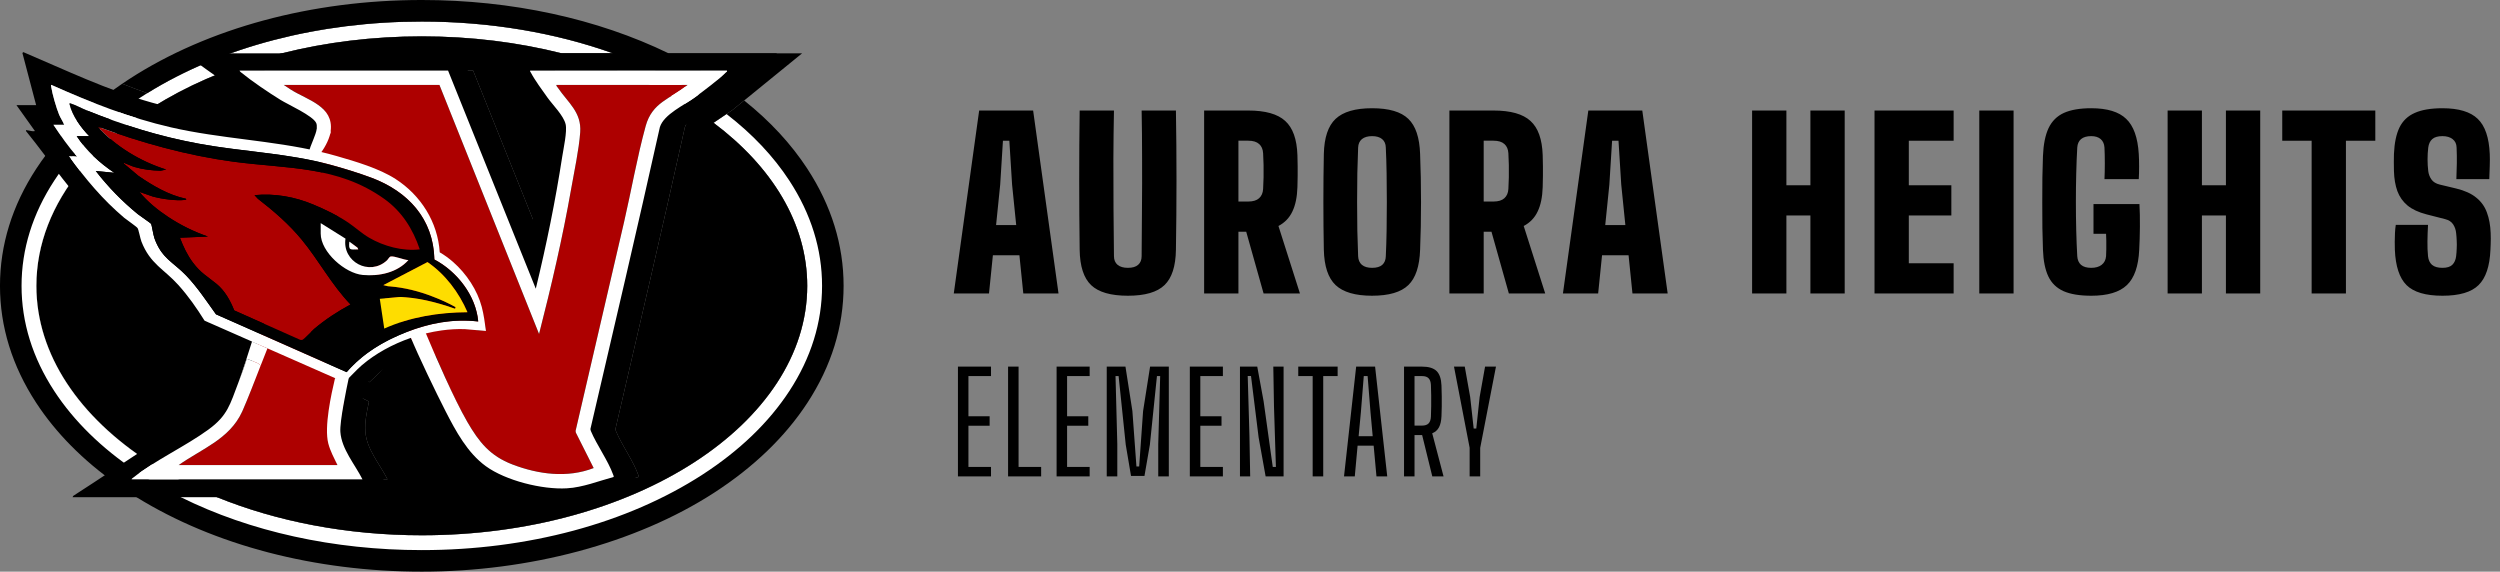 <svg fill="none" height="75" viewBox="0 0 328 75" width="328" xmlns="http://www.w3.org/2000/svg" xmlns:xlink="http://www.w3.org/1999/xlink"><rect x="0" y="0" width="328" height="75" fill="#808080" stroke="none"/><clipPath id="a"><path d="m0 0h110.683v75h-110.683z"/></clipPath><g clip-path="url(#a)"><g fill="#000"><path d="m33.548 46.133c-.794 2.303-1.607 4.619-2.635 6.823-2.012 2.153-4.893 3.525-7.383 5.133-1.312.849-2.618 1.708-3.922 2.567-9.165-5.923-14.834-14.111-14.834-23.156 0-5.506 2.1-10.692 5.81-15.246 1.875 2.473 3.809 4.898 6.128 6.982.514.463 1.958 1.465 2.275 1.874.157.203.583 1.667.79 2.102 1.391 2.92 3.32 3.737 5.275 5.99 1.239 1.428 2.256 3.031 3.289 4.61z"/><path d="m50.84 62.891h-27.405c-.582-.306-1.153-.62-1.713-.944 2.795-1.988 6.185-3.604 8.914-5.593 2.531-1.844 2.833-3.318 3.903-6.109.398-1.038.799-2.082 1.117-3.146.058-.053 1.246.472 1.439.557.145.064.26.214.281.224 3.097 1.358 6.217 2.699 9.315 4.066.055.025.18.012.288.06.195.087 1.402.617 1.428.693-.281 1.331-.569 2.602-.467 3.979.166 2.264 1.918 4.255 2.899 6.213z"/><path d="m67.042 43.425-2.775-.239c-4.633-.163-9.989 1.727-13.506 4.732-.813.697-1.508 1.548-2.305 2.229l-18.335-8.075c-1.02-1.633-2.135-3.235-3.426-4.668-1.918-2.13-3.71-2.772-4.854-5.708-.163-.419-.357-1.529-.504-1.762-.127-.2-1.451-1.099-1.766-1.365-2.805-2.379-5.105-5.107-7.24-8.09l1.094.08c-.223-.24-.437-.488-.645-.739.377-.38.764-.753 1.165-1.122.306-.281.621-.56.94-.836.019-.018.039-.034.058-.05.415-.359.843-.711 1.282-1.054.028-.025.057-.046.085-.067.451-.355.914-.704 1.389-1.045 0 0 0 0 .002-.004.419-.3.847-.599 1.283-.891 2.209.769 4.454 1.437 6.744 1.96 7.24 1.658 14.622 1.715 21.747 3.767 2.466.711 5.566 1.623 7.71 3.009 3.305 2.134 5.54 5.647 5.791 9.619 2.558 1.467 4.766 4.302 5.513 7.157.271 1.032.408 2.105.553 3.16z"/><path d="m91.57 14.666c-.799.59-1.472 1.25-1.713 2.02-2.939 13.225-6.042 26.413-9.112 39.609l.055.24c.104.251.223.504.35.76.817 1.644 2.005 3.376 2.583 4.992.035.097.083.182.062.29-2.024.548-4.02 1.366-6.143 1.49-2.231.131-5.223-.403-7.721-1.379-1.105-.429-2.111-.947-2.913-1.531-2.402-1.748-3.926-4.576-5.26-7.176-1.289-2.514-2.411-5.128-3.48-7.74.587-.223 1.186-.341 1.799-.47 1.57-.331 2.975-.368 4.582-.316l5.046.394c-.447-2.361-.566-4.953-1.327-7.235-.727-2.171-2.464-4.635-4.15-6.174-.209-.189-1.153-.843-1.213-.978-.216-.467-.346-1.817-.567-2.483-2.418-7.33-9.347-9.575-16.068-11.429-.279-.078-1.342-.244-1.488-.35-.127-.094.055-.68-.117-1.059-.385-.852-2.92-2.063-4.233-2.779-.182-.099-.339-.189-.465-.267-1.559-.963-3.71-2.418-5.119-3.565-.088-.072-.205-.156-.24-.267h27.356l11.507 28.612c1.388-5.72 2.574-11.504 3.47-17.33.163-1.059.666-3.323.445-4.249-.274-1.145-1.674-2.512-2.376-3.491-.656-.919-1.686-2.321-2.188-3.286-.046-.087-.124-.136-.095-.256h8.087c1.517.576 2.982 1.202 4.391 1.875 1.603.764 3.134 1.587 4.583 2.468.571.345 1.128.698 1.674 1.061z"/><path d="m105.932 22.15c-2.136-3.267-4.914-6.268-8.296-8.965l-1.517 1.234-.801.541-1.702 1.151c7.66 5.736 12.293 13.213 12.293 21.39 0 18.076-22.641 32.727-50.569 32.727-9.869 0-19.076-1.829-26.857-4.992-1.759-.716-3.445-1.497-5.048-2.344-.582-.306-1.153-.621-1.713-.944-.725-.417-1.43-.849-2.116-1.292-9.165-5.923-14.834-14.111-14.834-23.156 0-5.506 2.1-10.692 5.81-15.246.679-.834 1.412-1.646 2.197-2.434.377-.38.764-.753 1.165-1.122.306-.281.621-.56.94-.836.019-.018.039-.034.058-.05.415-.359.843-.711 1.282-1.054.028-.025.057-.046.085-.067.451-.355.914-.704 1.389-1.045 0 0 0 0 .002-.004.419-.3.847-.599 1.283-.891.889-.596 1.812-1.168 2.768-1.718 8.932-5.14 20.697-8.262 33.588-8.262 6.473 0 12.661.787 18.35 2.222h6.726c-7.606-2.72-16.175-4.166-25.075-4.166-13.51 0-26.258 3.33-36.024 9.397-1.101-.389-2.194-.806-3.281-1.241-.824.559-1.619 1.135-2.385 1.725-.371.285-.734.573-1.089.866-.048.039-.097.078-.145.12-.49.403-.965.815-1.427 1.234-1.218 1.098-2.342 2.243-3.371 3.429-1.059 1.22-2.015 2.483-2.869 3.792-3.153 4.824-4.751 9.989-4.751 15.35 0 5.361 1.598 10.526 4.751 15.35 2.59 3.961 6.13 7.539 10.542 10.652.551.391 1.117.772 1.697 1.147.308.198.617.394.93.587 10.196 6.303 23.433 9.764 37.42 9.764 13.987 0 28.036-3.677 38.35-10.351 5.207-3.371 9.326-7.341 12.241-11.799 3.151-4.824 4.751-9.989 4.751-15.35 0-5.361-1.6-10.526-4.751-15.35zm-16.036-8.545c.571.345 1.128.698 1.674 1.061.56-.414 1.183-.794 1.761-1.154.433-.27.841-.528 1.179-.779.361-.269.802-.598 1.271-.955-.675-.486-1.372-.962-2.089-1.427-.576-.373-1.163-.737-1.759-1.089h-11.011c1.517.576 2.982 1.202 4.391 1.875 1.603.764 3.134 1.587 4.583 2.468z"/></g><path d="m103.563 23.697c-2.082-3.187-4.847-6.114-8.244-8.737l-1.702 1.151c7.66 5.736 12.293 13.213 12.293 21.39 0 18.076-22.641 32.727-50.569 32.727-9.869 0-19.076-1.829-26.857-4.992-1.759-.716-3.445-1.497-5.048-2.344-.582-.306-1.153-.621-1.713-.944-.725-.417-1.43-.849-2.116-1.292-9.165-5.923-14.834-14.111-14.834-23.156 0-5.506 2.1-10.692 5.81-15.246.679-.834 1.412-1.646 2.197-2.434.377-.38.764-.753 1.165-1.122.306-.281.621-.56.94-.836.019-.018.039-.034.058-.05.415-.359.843-.711 1.282-1.054.028-.025.057-.046.085-.067.451-.355.914-.704 1.389-1.045 0 0 0 0 .002-.004.419-.3.847-.599 1.283-.891.889-.596 1.812-1.168 2.768-1.718 8.932-5.14 20.697-8.262 33.588-8.262 6.473 0 12.661.787 18.35 2.222h6.726c-7.606-2.72-16.175-4.166-25.075-4.166-13.51 0-26.258 3.33-36.024 9.397-.265.164-.528.331-.79.5-.612.396-1.207.801-1.787 1.213-.41.293-.811.59-1.206.891h-.002c-.635.486-1.246.981-1.837 1.486-.737.631-1.441 1.278-2.109 1.943-.785.778-1.522 1.578-2.211 2.399-.824.985-1.577 1.999-2.257 3.04-2.848 4.357-4.29 9.001-4.29 13.803 0 4.803 1.442 9.446 4.29 13.803 2.57 3.931 6.174 7.466 10.724 10.519.225.154.454.304.684.453 1.651 1.069 3.392 2.056 5.211 2.961 9.052 4.5 20.048 6.936 31.603 6.936 13.877 0 26.953-3.514 36.814-9.897 4.873-3.155 8.712-6.846 11.408-10.972 2.848-4.357 4.292-9.001 4.292-13.803 0-4.803-1.444-9.446-4.292-13.803zm-13.667-10.091c.571.345 1.128.698 1.674 1.061.56-.414 1.183-.794 1.761-1.154-.385-.267-.776-.528-1.175-.787-.163-.106-.327-.21-.493-.315-.693-.438-1.403-.863-2.128-1.273-1.17-.663-2.379-1.289-3.624-1.875h-4.988c1.517.576 2.982 1.202 4.391 1.875 1.603.764 3.134 1.587 4.583 2.468z" fill="#fff"/><path d="m93.617 16.11 1.702-1.151.801-.541 1.517-1.234 7.604-6.19h-17.524c-9.347-4.541-20.595-6.994-32.376-6.994-14.417 0-28.036 3.675-38.35 10.351-.322.208-.64.419-.955.633 1.087.435 2.179.852 3.281 1.241 9.766-6.066 22.514-9.397 36.024-9.397 8.9 0 17.469 1.446 25.075 4.166h-6.726c-5.688-1.435-11.877-2.222-18.35-2.222-12.891 0-24.657 3.122-33.588 8.262-.956.55-1.879 1.122-2.768 1.718 2.209.769 4.454 1.437 6.744 1.96 7.24 1.658 14.622 1.715 21.747 3.767 2.466.711 5.566 1.623 7.71 3.009 3.305 2.134 5.54 5.647 5.791 9.619 2.558 1.467 4.766 4.302 5.513 7.157.271 1.032.408 2.105.553 3.16l-2.775-.239c-4.633-.163-9.989 1.727-13.506 4.732-.813.697-1.508 1.548-2.305 2.229l-18.335-8.075c-1.02-1.633-2.135-3.235-3.426-4.668-1.918-2.13-3.71-2.772-4.854-5.708-.163-.419-.357-1.529-.504-1.762-.127-.2-1.451-1.099-1.766-1.365-2.805-2.379-5.105-5.107-7.24-8.09l1.094.08c-.223-.24-.437-.488-.645-.739-.785.788-1.518 1.6-2.197 2.434 1.875 2.473 3.809 4.898 6.128 6.982.514.463 1.958 1.465 2.275 1.874.157.203.583 1.667.79 2.102 1.391 2.92 3.32 3.737 5.275 5.99 1.239 1.428 2.256 3.031 3.289 4.61l5.207 2.321c-.794 2.303-1.607 4.619-2.635 6.823-2.012 2.153-4.893 3.525-7.383 5.133-1.312.849-2.618 1.708-3.922 2.567.686.444 1.391.875 2.116 1.292 2.795-1.989 6.185-3.604 8.914-5.593 2.531-1.844 2.833-3.318 3.903-6.109.398-1.038.799-2.082 1.117-3.146.058-.053 1.246.472 1.439.557.145.064.26.214.281.225 3.097 1.358 6.217 2.699 9.315 4.066.055.025.18.012.288.06.195.087 1.402.617 1.428.693-.281 1.331-.569 2.602-.467 3.979.166 2.264 1.918 4.255 2.899 6.213h-27.405c1.603.847 3.289 1.628 5.048 2.344 7.781 3.162 16.989 4.992 26.857 4.992 27.928 0 50.569-14.652 50.569-32.727 0-8.177-4.633-15.654-12.293-21.39zm-3.76.576c-2.939 13.225-6.042 26.413-9.112 39.609l.055.24c.104.251.223.504.35.76.817 1.644 2.005 3.376 2.583 4.992.035.097.083.182.062.29-2.024.548-4.02 1.366-6.143 1.49-2.231.131-5.223-.403-7.721-1.379-1.105-.429-2.111-.947-2.913-1.531-2.402-1.748-3.926-4.576-5.26-7.176-1.289-2.514-2.411-5.128-3.48-7.74.587-.223 1.186-.341 1.799-.47 1.57-.331 2.975-.368 4.582-.316l5.046.394c-.447-2.362-.566-4.953-1.327-7.235-.727-2.171-2.464-4.635-4.15-6.174-.209-.189-1.153-.843-1.213-.978-.216-.467-.346-1.817-.567-2.483-2.418-7.33-9.347-9.575-16.068-11.429-.279-.078-1.342-.244-1.488-.35-.127-.094.055-.68-.117-1.059-.385-.852-2.92-2.063-4.234-2.779-.182-.099-.339-.189-.465-.267-1.559-.963-3.71-2.418-5.119-3.565-.088-.072-.205-.156-.24-.267h27.356l11.507 28.612c1.388-5.72 2.574-11.504 3.47-17.33.163-1.059.666-3.323.445-4.249-.274-1.145-1.674-2.512-2.376-3.491-.656-.919-1.686-2.321-2.188-3.286-.046-.087-.124-.136-.095-.256h25.83c.039.156-.065.15-.133.219-.643.658-1.754 1.538-2.752 2.296-.468.357-.91.686-1.271.955-.338.251-.746.509-1.179.78-.578.361-1.2.741-1.761 1.154-.799.59-1.472 1.25-1.713 2.02z" fill="#000"/><path d="m43.367 11.857-2.506 8.743-7.799 27.281.797 5.382 11.946 1.73.603-4.852 6.344-3.251 5.793-.318 7.952-6.312-7.558-25.91z" fill="#ad0000"/><path d="m65.246 6.994 4.476 6.827 2.243 3.003c-.631 4.433-1.363 8.858-2.296 13.234l-9.199-23.064h-36.318c3.929 2.853 7.891 5.672 11.923 8.378l1.93 1.08c-6.079-.698-12.193-1.338-18.097-2.993-5.824-1.63-11.309-4.262-16.852-6.622l-.117.117 1.801 6.841h-2.582l2.425 3.401c-.318.083-.677-.071-.999-.099-.115-.009-.203-.085-.175.097 3.297 4.051 6.111 8.531 10.017 12.041.514.463 1.958 1.465 2.275 1.874.157.203.583 1.667.79 2.102 1.391 2.92 3.32 3.737 5.274 5.99 1.239 1.428 2.256 3.031 3.29 4.61l5.207 2.321c-.794 2.303-1.607 4.619-2.635 6.823-2.012 2.153-4.893 3.525-7.383 5.133-3.558 2.3-7.067 4.677-10.63 6.968l-.099.178h41.993s.157-.113.08-.154l-4.177-7.088c-.709-1.598-.474-2.614-.131-4.251.145-.688.661-3.113.948-3.588.085-.143.679-.634.857-.787.675-.576 1.446-1.101 2.225-1.527.27-.147 1.214-.657 1.451-.666.17-.007.09.034.126.113 2.218 4.933 4.87 12.225 9.236 15.557 3.182 2.429 8.903 3.873 12.867 3.486 3.026-.295 5.884-1.575 8.774-2.418v-.24l-3.861-7.604c3.06-12.995 5.968-26.058 9.057-39.029l3.875-2.62 9.121-7.424zm-17.69 55.897h-30.292c.019-.104.133-.161.209-.221 2.947-2.333 6.827-4.092 9.879-6.316 2.531-1.844 2.833-3.318 3.903-6.109.012-.032.025-.067.039-.104.415-1.112 1.428-4.202 1.768-5.328l-6.226-2.742c-1.02-1.633-2.135-3.235-3.426-4.668-1.918-2.13-3.71-2.772-4.854-5.708-.163-.419-.357-1.529-.504-1.762-.127-.2-1.451-1.099-1.766-1.365-2.805-2.379-5.105-5.107-7.24-8.09l1.094.08c-1.183-1.283-2.158-2.74-3.13-4.184h1.409c-.173-.463-.474-.872-.665-1.329-.362-.873-.9-2.727-1.038-3.655-.011-.072-.069-.226.019-.253 5.078 2.271 10.265 4.329 15.707 5.575.907.209 1.943.928 3.062 2.027.562.553 1.144 1.204 1.743 1.932 4.507 5.501 9.862 15.525 13.526 22.899.734 1.472 1.398 2.841 1.976 4.044.322.673.617 1.292.878 1.853.94 1.992 1.49 3.217 1.495 3.231-.281 1.331-.569 2.602-.467 3.979.166 2.264 1.918 4.255 2.899 6.213zm47.692-53.41c-.944.965-2.892 2.407-4.023 3.251-1.435 1.069-4.117 2.241-4.652 3.954-2.94 13.225-6.042 26.413-9.112 39.609l.055.24c.783 1.863 2.264 3.885 2.933 5.752.035.097.083.182.062.29-2.024.548-4.02 1.366-6.143 1.49-3.215.187-8.018-1.004-10.634-2.909-2.402-1.748-3.926-4.576-5.26-7.176-1.289-2.514-2.411-5.128-3.481-7.74.099-.037-.336-.741-1.098-1.905-.159-.242-.332-.504-.518-.785-.256-.389-.537-.811-.836-1.264-.615-.933-1.312-1.996-2.045-3.143-.613-.96-1.253-1.978-1.891-3.031-.226-.369-.451-.744-.673-1.121-.442-.746-.88-1.502-1.306-2.264-.14-.249-.278-.497-.412-.746l-.002-.004c-.654-1.195-1.271-2.397-1.821-3.571-.965-2.059-1.722-4.037-2.1-5.766-.101-.469-.175-.919-.219-1.347-.05-.488-.058-.947-.021-1.373.083-.988.41-1.798 1.045-2.372.209-.187-1.243-.24-1.471-.339-.007-.004-.012-.007-.018-.011-.127-.094.055-.681-.117-1.059-.438-.969-3.657-2.402-4.698-3.046-1.559-.963-3.71-2.418-5.119-3.565-.088-.072-.205-.156-.24-.267h27.356l11.507 28.612c1.388-5.72 2.574-11.504 3.47-17.33.163-1.059.666-3.323.446-4.249-.274-1.145-1.674-2.512-2.376-3.491-.656-.919-1.686-2.321-2.188-3.286-.046-.087-.124-.136-.096-.256h25.83c.039.156-.065.15-.133.219z" fill="#000"/><path d="m43.407 51.947c-.504 2.128-.028 4.242.528 6.415.258 1-.106 1.73.332 2.653h-20.821c3.021-2.132 6.671-3.41 8.311-6.984.014-.03.028-.062.042-.094.03-.065.058-.131.088-.198.629-1.423 1.55-3.823 2.321-5.807.332-.857.638-1.637.878-2.225l9.135 3.746c.94 1.992.894 3.233.9 3.247-.026-.076-1.234-.606-1.428-.693-.108-.048-.233-.035-.288-.06z" fill="#ad0000"/><path d="m90.214 11.138c-2.282 1.859-4.64 2.263-5.504 5.407-1.108 4.037-1.881 8.462-2.83 12.575-2.109 9.144-4.248 18.279-6.365 27.421l.042.228 2.333 4.638c-3.47 1.34-7.256.827-10.65-.469-2.948-1.128-4.387-2.934-5.922-5.579-1.762-3.035-3.171-6.356-4.527-9.589-.613.129-1.213.247-1.8.47.099-.037-.336-.741-1.098-1.905 1.324-.46 2.69-.794 4.043-.981 1.032-.143 2.056-.203 3.046-.168l2.775.239c-.145-1.055-.283-2.128-.553-3.16-.571-2.178-1.99-4.343-3.765-5.899-.553-.484-1.14-.91-1.748-1.259-.251-3.972-2.485-7.486-5.791-9.619-2.144-1.386-5.245-2.298-7.71-3.008-.711-.205-1.425-.391-2.141-.559.083-.988.41-1.798 1.045-2.372.29.076.263-.166.29-.375.414-3.235-3.019-4.035-5.195-5.396l-.965-.64h20.428l13.072 32.678c1.607-6.277 3.083-12.594 4.203-18.982.403-2.301 1.034-5.202 1.197-7.482.189-2.646-1.605-3.884-2.924-5.831-.081-.12-.217-.228-.207-.382z" fill="#ad0000"/><path d="m63.758 43.424-2.775-.239c-.99-.035-2.013.025-3.046.168.09-.345.177-.714.262-1.105.081-.369.159-.753.235-1.149.06-.315.118-.636.175-.962.025-.138.048-.274.072-.412.141-.841.272-1.706.392-2.54.074-.523.143-1.038.205-1.527.06-.454.113-.887.161-1.294 1.775 1.556 3.194 3.721 3.765 5.899.27 1.032.408 2.105.553 3.16z" fill="#ad0000"/><path d="m95.248 9.482c-.944.965-2.892 2.408-4.023 3.251-1.435 1.069-4.117 2.241-4.652 3.954-2.94 13.225-6.042 26.413-9.112 39.609l.055.24c.783 1.863 2.264 3.885 2.933 5.752.035.097.083.182.062.29-2.024.548-4.02 1.366-6.143 1.49-3.215.187-8.018-1.004-10.634-2.909-2.402-1.748-3.926-4.576-5.26-7.176-1.289-2.514-3.572-7.242-4.642-9.854.587-.223 1.357-.435 1.971-.564 1.356 3.233 3.753 8.762 5.515 11.797 1.534 2.644 2.973 4.451 5.921 5.579 3.394 1.296 7.18 1.808 10.65.468l-2.333-4.638-.042-.228c2.118-9.142 4.256-18.277 6.365-27.421.949-4.113 1.722-8.538 2.83-12.575.864-3.145 3.222-3.548 5.504-5.407h-17.22c-.011.154.126.262.207.382 1.319 1.948 3.113 3.185 2.924 5.831-.163 2.28-.794 5.181-1.197 7.482-1.121 6.388-2.597 12.706-4.203 18.983l-13.072-32.678h-20.428l.965.64c2.176 1.361 5.609 2.162 5.195 5.397-.026.208 0 .451-.29.375-.27-.076-1.274-.233-1.471-.339-.007-.004-.012-.007-.018-.011-.127-.094.055-.68-.117-1.059-.438-.969-3.657-2.402-4.698-3.046-1.559-.963-3.71-2.418-5.119-3.565-.088-.072-.205-.156-.24-.267h27.356l11.507 28.612c1.388-5.72 2.574-11.504 3.47-17.33.163-1.059.666-3.323.445-4.249-.274-1.145-1.674-2.512-2.376-3.491-.656-.919-1.686-2.321-2.188-3.286-.046-.087-.124-.136-.095-.256h25.83c.039.156-.065.15-.133.219z" fill="#fff"/><path d="m63.205 40.264c-.571-2.178-1.99-4.343-3.765-5.899-.553-.484-1.14-.91-1.748-1.259-.251-3.972-2.485-7.486-5.791-9.619-2.144-1.386-5.245-2.298-7.71-3.008-.711-.205-1.425-.391-2.14-.559-6.455-1.52-13.089-1.716-19.607-3.208-5.442-1.246-10.629-3.304-15.707-5.575-.088.026-.03.18-.019.253.138.928.675 2.782 1.038 3.655.191.458.491.866.665 1.329h-1.409c.972 1.444 1.948 2.901 3.13 4.184l-1.094-.08c2.135 2.984 4.435 5.711 7.24 8.09.315.265 1.639 1.165 1.766 1.365.147.233.341 1.343.504 1.762 1.144 2.936 2.936 3.578 4.854 5.708 1.29 1.433 2.406 3.035 3.426 4.668l6.226 2.741s.004.002.012.005c.009.004.021.007.037.014l1.978.873 8.539 3.761 1.543.679c.797-.68 1.492-1.532 2.305-2.229 1.778-1.52 4.028-2.756 6.418-3.583 1.324-.46 2.69-.794 4.043-.981 1.032-.143 2.056-.203 3.046-.168l2.775.239c-.145-1.055-.283-2.128-.553-3.16zm-2.455 1.798c-.161 0-.322.002-.481.007h-.012c-.113.004-.226.007-.339.014 0 0-.005 0-.007 0-.007 0-.016 0-.023.002-.057.002-.11.004-.166.009-.065 0-.131.007-.194.012-.074.005-.15.011-.226.016-.166.014-.332.03-.498.048-.118.014-.239.028-.357.044-.039.004-.078.009-.115.016-.044.005-.087.012-.131.019-.117.016-.233.032-.35.051-.414.067-.826.148-1.236.244-.078.018-.156.035-.233.055-.108.025-.214.051-.32.081-.026.007-.055.014-.081.021-.247.062-.493.133-.737.207-.087.025-.175.051-.262.08-.097.028-.193.06-.29.092-.076.025-.152.05-.228.076-.117.039-.232.078-.348.12-.246.087-.491.178-.737.274-.042.016-.085.034-.127.05-.094.037-.186.072-.278.11h-.002c-.184.076-.368.152-.55.23h-.002c-.364.157-.725.322-1.078.495h-.002c-.177.088-.352.177-.527.267-.143.074-.286.15-.429.23-.117.064-.233.129-.348.194-.004.002-.007.004-.011.007-.087.05-.173.099-.26.15-.088.053-.178.108-.267.163-.088.053-.177.108-.263.164-.088.057-.175.113-.262.17-.087.057-.173.113-.258.173-.087.06-.172.118-.256.178-.085.06-.17.122-.253.182-.083.062-.166.124-.249.187-.166.127-.329.256-.49.387-.242.2-.477.405-.709.617-.23.212-.456.431-.675.657-.094.097-.187.196-.279.297-.021.021-.041.042-.058.064-.09.099-.179.198-.267.3l-2.728-1.206-14.411-6.381c-.21-.292-.419-.587-.629-.884-.212-.299-.422-.598-.636-.896-.131-.186-.263-.369-.4-.553-.106-.147-.214-.293-.323-.44-.12-.163-.242-.324-.366-.483-.329-.426-.666-.843-1.018-1.243-.177-.2-.355-.394-.539-.585-.055-.057-.108-.111-.163-.166-.081-.083-.163-.161-.242-.235-.078-.074-.155-.147-.233-.219-.002 0-.002 0-.002 0-.104-.096-.207-.186-.309-.276-.051-.044-.102-.088-.154-.131-.099-.087-.198-.17-.297-.253-.099-.083-.196-.164-.292-.244-.096-.08-.189-.159-.281-.242-.118-.101-.233-.203-.345-.308-.046-.042-.092-.085-.136-.129-.108-.103-.212-.209-.313-.32-.042-.046-.083-.092-.124-.138-.127-.143-.249-.295-.366-.46-.037-.05-.071-.099-.104-.15-.187-.278-.364-.587-.527-.942-.023-.05-.046-.101-.067-.152-.014-.03-.026-.06-.039-.09-.03-.071-.06-.145-.088-.219-.03-.076-.058-.152-.087-.232-.141-.396-.357-1.752-.43-1.879-.051-.092-1.495-1.068-1.741-1.269-.217-.179-.435-.359-.649-.544-.078-.065-.155-.133-.232-.2-.041-.035-.081-.071-.12-.106-.168-.147-.334-.295-.498-.445-.122-.111-.242-.225-.362-.338-.15-.14-.297-.281-.444-.424-.08-.078-.159-.155-.237-.233-.127-.126-.255-.255-.382-.384-.232-.237-.46-.475-.682-.719-.336-.364-.663-.735-.983-1.115-.096-.113-.191-.228-.285-.343-.064-.076-.126-.152-.187-.23-.074-.092-.147-.182-.217-.274-.083-.103-.163-.205-.242-.309l2.427.235c-1.914-1.283-3.659-2.876-4.932-4.808h1.644c-1.087-1.115-2.215-2.65-2.579-4.188-.025-.11.002-.145.111-.111.59.178 1.335.582 1.957.845.041.018.081.034.122.05 2.45.986 4.84 1.845 7.27 2.577.304.094.606.18.912.269.009 0 .016.004.023.007.299.085.596.168.896.249.267.074.536.145.804.214.129.034.256.065.385.097.026.009.053.016.08.021.15.039.302.076.454.113.044.012.087.023.131.032.069.018.138.034.209.05.184.046.368.09.553.131.143.034.288.067.431.097.154.037.309.071.465.102.173.039.348.076.523.111.002.004.005.004.007 0 .087.019.173.039.26.053.009.005.018.007.026.005.237.05.475.097.714.143.014.005.028.007.043.009.196.039.392.076.589.113.24.044.481.087.721.127.21.037.421.072.633.106.161.026.323.053.484.076.11.019.219.035.329.051.182.028.364.055.544.081.226.034.453.065.679.095.226.032.454.062.68.092.226.03.454.06.68.088 1.8.232 3.604.437 5.4.682.12.016.242.034.362.051.186.026.369.053.555.08.184.026.368.055.553.083.147.021.293.046.44.069.147.023.293.046.438.071.18.028.361.058.541.092.18.03.361.064.541.095.359.065.718.134 1.075.209.18.037.361.074.539.113.177.039.355.078.534.12.083.018.164.037.247.057.095.023.191.046.286.071.172.039.343.081.513.127.026.007.051.014.078.019.159.041.318.083.477.126.108.03.214.058.323.09.435.122.88.249 1.329.382.182.055.364.11.546.166.458.14.914.285 1.365.435.115.039.23.076.343.115.115.039.228.078.341.117.225.078.447.156.668.237.126.044.249.09.371.136.148.057.297.113.442.171.002 0 .004.002.004.002.147.058.293.12.437.184.177.076.35.156.521.239.11.051.217.104.325.161.122.062.242.124.362.189.057.03.113.062.168.094.067.037.133.074.198.113.05.028.099.057.148.087.216.127.426.26.631.4.05.032.097.065.147.099.186.126.366.258.541.394.053.039.104.08.156.12.002.002.005.004.007.005.097.074.187.15.281.228.225.189.442.385.65.589.104.102.207.205.306.311.09.094.177.189.263.286.012.014.027.03.043.048.088.101.173.202.258.306.004.004.005.007.009.011.065.083.131.166.194.249.025.03.048.06.071.092.042.057.087.115.127.175.072.099.143.202.21.304.03.044.06.09.09.136.007.012.014.023.021.035.03.046.06.094.088.141.032.053.064.106.095.159.096.159.186.322.271.488.034.064.065.127.097.191.034.065.064.129.094.195.037.078.072.157.108.237.06.136.117.274.172.414.019.053.041.108.06.161.049.136.097.274.141.412.019.06.039.122.057.182.023.072.044.147.064.219.014.05.028.101.041.15.034.122.064.246.09.369.011.041.019.083.028.124.009.044.019.088.028.134.019.099.039.194.055.293.023.126.042.251.06.378.016.11.03.221.042.334.002.018.004.035.005.051.007.064.012.129.019.194.009.096.018.191.023.288.005.08.011.159.014.239.002.058.005.115.007.173.002.058.004.117.005.175.076.041.15.081.225.124.076.043.15.085.225.129.041.023.081.048.12.072.065.039.129.08.193.12.053.034.108.069.161.106.147.096.292.196.435.3.085.062.168.126.253.193.074.057.148.117.223.177.156.127.309.26.458.396.041.037.081.072.12.111.122.11.239.225.353.343.076.078.152.155.225.233.062.065.122.131.179.198.046.05.09.099.133.15.044.05.087.099.127.15.071.085.14.17.207.256.035.044.067.087.101.131.101.131.198.263.29.398.03.042.06.087.088.129.05.071.096.141.141.214.057.087.111.175.163.263.05.08.095.161.141.242.019.032.037.064.053.096.057.099.11.2.161.302.032.058.062.12.09.182.011.019.019.037.028.057.042.09.085.18.124.272.044.099.087.198.126.299.042.101.081.202.117.302.037.101.072.203.104.304.035.102.065.205.094.308.057.191.104.384.145.58.007.034.014.067.021.101.016.071.028.141.041.212.016.09.03.182.042.272.009.055.016.108.021.161.005.023.007.048.009.072.009.058.016.117.019.177-.673-.076-1.338-.113-1.992-.113z" fill="#fff"/><path d="m34.211 47.932c-.771 1.983-1.692 4.384-2.321 5.807.827-1.879 1.421-3.961 2.202-5.858.039.018.08.035.118.051z" fill="#ad0000"/><path d="m35.089 45.707c-.24.589-.546 1.368-.878 2.225-.039-.016-.08-.034-.118-.051-.021-.011-.136-.161-.281-.225-.193-.085-1.381-.61-1.439-.557-.307 1.029-.693 2.038-1.078 3.042.415-1.112 1.428-4.202 1.768-5.328 0 0 .004.002.012.005z" fill="#fff"/><path d="m33.062 44.814c.011-.034.021-.067.03-.097.06-.051 2.022.864 2.045.873-.016.037-2.075-.776-2.075-.776z" fill="#fff"/><path d="m47.556 62.891h-30.292c.019-.104.133-.161.209-.221 2.947-2.333 6.827-4.092 9.879-6.316 2.531-1.844 2.833-3.318 3.903-6.109.012-.032.025-.067.039-.104.385-1.004.771-2.013 1.078-3.042.058-.053 1.246.472 1.439.557.145.064.26.214.281.224.039.018.08.035.118.051-.771 1.983-1.692 4.384-2.321 5.807-.03.067-.058.133-.088.198-.014.032-.028.064-.042.094-1.64 3.574-5.29 4.852-8.311 6.984h20.821c-.438-.923-.939-1.831-1.197-2.832-.557-2.172.382-6.441.886-8.569.055.025 1.769-.08 1.796-.004-.281 1.331-1.198 5.692-1.096 7.069.166 2.264 1.918 4.255 2.899 6.213z" fill="#fff"/><path d="m55.07 32.715c-2.227.269-4.727-.405-6.646-1.531-.969-.567-1.8-1.343-2.72-1.973-1.343-.916-3.084-1.743-4.59-2.374-2.438-1.02-5.075-1.497-7.723-1.237l.431.467c2.079 1.605 4.074 3.328 5.75 5.359 2.263 2.743 3.937 5.948 6.418 8.52-1.692.91-3.305 1.964-4.774 3.205-.283.239-1.32 1.331-1.488 1.407-.134.062-.256.058-.392.004l-8.607-3.836c-.506-1.283-1.23-2.59-2.314-3.475-1.26-1.03-2.073-1.419-3.122-2.823-.732-.979-1.251-2.1-1.688-3.238l3.678-.155c-1.874-.65-3.587-1.495-5.237-2.586-1.388-.917-2.701-1.996-3.763-3.277l1.799.626c1.131.308 3.038.576 4.189.431.108-.014.232-.046.117-.155-2.28-.488-4.306-1.695-6.208-2.986l-1.932-1.628c-.014-.157.14-.041.21-.016.398.141.772.341 1.181.463 1.085.325 2.293.47 3.426.495l.741-.159c-3.376-1.057-6.616-3.017-9.001-5.628 5.748 2.114 11.723 3.784 17.818 4.601 7.063.946 13.664.518 19.778 4.873 2.326 1.656 3.767 3.954 4.672 6.63z" fill="#ad0000"/><path d="m56.988 34.043c-.113-5.336-3.475-8.939-8.276-10.729-1.67-.624-3.565-1.207-5.289-1.676-5.667-1.548-11.567-1.718-17.33-2.784-5.215-.963-9.877-2.42-14.775-4.394-.643-.26-1.449-.705-2.079-.894-.11-.034-.136 0-.111.111.364 1.538 1.492 3.072 2.579 4.188h-1.644c1.273 1.932 3.017 3.526 4.932 4.808l-2.427-.235c1.609 2.095 3.477 3.995 5.52 5.667.246.2 1.69 1.175 1.741 1.269.072.127.288 1.483.43 1.879.949 2.662 2.429 3.097 4.17 4.905 1.464 1.522 2.682 3.376 3.91 5.084l17.139 7.587c2.091-2.425 4.801-4.059 7.772-5.225 3.083-1.209 6.16-1.801 9.492-1.423-.311-3.413-2.772-6.554-5.754-8.133zm-15.773 9.108c-.283.239-1.319 1.331-1.486 1.407-.134.062-.258.058-.391.005l-8.607-3.837c-.505-1.283-1.23-2.59-2.312-3.475-1.26-1.03-2.074-1.419-3.123-2.823-.73-.979-1.253-2.1-1.688-3.238l3.677-.156c-1.874-.649-3.586-1.495-5.237-2.586-1.388-.917-2.701-1.996-3.763-3.277l1.8.626c1.131.306 3.038.576 4.189.431.108-.014.232-.048.115-.157-2.28-.488-4.306-1.695-6.208-2.986l-1.932-1.63c-.012-.157.14-.039.212-.014.396.141.772.341 1.179.463 1.085.327 2.294.47 3.426.495l.741-.157c-3.378-1.057-6.616-3.017-9.001-5.63 5.748 2.116 11.723 3.784 17.819 4.599 7.063.946 13.664.516 19.778 4.873 2.326 1.656 3.767 3.954 4.672 6.63-2.227.269-4.727-.405-6.646-1.529-.969-.567-1.799-1.343-2.722-1.973-1.342-.916-3.084-1.743-4.59-2.372-2.438-1.022-5.075-1.497-7.723-1.237l.431.468c2.079 1.605 4.074 3.329 5.75 5.358 2.263 2.743 3.937 5.948 6.418 8.518-1.692.91-3.305 1.964-4.774 3.205zm5.793-10.438c-1.064.019-1.296.202-1.174-1.015l1.055.783zm.589 3.362c-2.324-.205-5.52-3.001-5.52-5.432v-1.368l3.252 2.033c-.458 3.03 3.148 4.972 5.439 2.855.177-.163.295-.477.509-.513.502-.08 1.727.467 2.305.472-1.48 1.656-3.834 2.144-5.987 1.951zm2.818 7.035-.585-3.906 2.621-.242c.094.004.186.007.279.011 2.353.115 4.781.751 6.979 1.536l.065-.217c-.914-.513-1.937-.985-3.01-1.389-1.815-.686-3.772-1.177-5.566-1.329-.101-.011-.202-.016-.304-.023l-.597-.145 5.794-3.021c2.344 1.61 4.119 3.975 5.243 6.577-3.726.021-7.514.617-10.919 2.148z" fill="#000"/><path d="m61.333 40.962c-3.726.021-7.514.617-10.919 2.148l-.585-3.906c.17-.016.338-.032.507-.046.35-.032.7-.064 1.05-.097.297-.028.596-.055.893-.083.318-.03.633.004.949.028.299.023.597.055.894.092.612.08 1.22.187 1.822.318.605.131 1.204.285 1.798.458.594.173 1.167.357 1.743.559.018.007.221.076.221.078l.065-.217c-.914-.513-1.937-.985-3.01-1.389-1.785-.704-3.691-1.175-5.566-1.329-.101-.011-.202-.016-.304-.023l-.598-.145 5.794-3.021c2.344 1.61 4.119 3.975 5.243 6.577z" fill="#fedd00"/><path d="m42.078 29.275 3.252 2.033c-.458 3.03 3.15 4.972 5.437 2.855.177-.163.297-.477.511-.513.502-.08 1.727.467 2.305.472-1.479 1.656-3.834 2.144-5.987 1.953-2.323-.207-5.52-3.001-5.52-5.432v-1.368z" fill="#fff"/><path d="m47.008 32.716c-1.066.019-1.296.202-1.174-1.016l1.055.783z" fill="#fff"/><path d="m40.729 19.279c-.076.209-.152.422-.155.645-.005.253.092.513.286.673.195.161.49.205.707.076.113-.067.196-.17.276-.274.688-.894 1.253-1.867 1.518-2.962.019-.08-.032-.239-.078-.308-.049-.076-.152-.095-.242-.106-.486-.06-1.345-.585-1.471-.069-.189.783-.647 1.771-.845 2.324z" fill="#fff"/></g><g fill="#000"><path d="m125.136 38.5 3.33-24h7.08l3.33 24h-4.62l-.51-5.01h-3.48l-.51 5.01zm5.55-8.97h2.64l-.54-5.31-.36-5.76h-.84l-.36 5.76zm17.296 9.27c-2.25 0-3.86-.465-4.83-1.395s-1.47-2.475-1.5-4.635c-.04-3.02-.06-6.065-.06-9.135 0-3.08.02-6.125.06-9.135h4.5c-.04 2.01-.065 4.105-.075 6.285 0 2.18.005 4.36.015 6.54.02 2.18.04 4.275.06 6.285 0 .49.16.87.48 1.14.32.26.77.39 1.35.39.59 0 1.035-.13 1.335-.39.31-.27.465-.65.465-1.14.02-2.01.035-4.105.045-6.285.02-2.18.025-4.36.015-6.54 0-2.18-.02-4.275-.06-6.285h4.5c.05 3.01.075 6.055.075 9.135 0 3.07-.025 6.115-.075 9.135-.03 2.16-.53 3.705-1.5 4.635-.96.93-2.56 1.395-4.8 1.395zm10-.3v-24h5.79c2.24 0 3.855.455 4.845 1.365 1 .9 1.535 2.395 1.605 4.485.02.56.03 1.05.03 1.47.01.42.01.84 0 1.26 0 .42-.01.91-.03 1.47-.04 1.3-.26 2.365-.66 3.195-.39.83-1 1.465-1.83 1.905l2.82 8.85h-4.77l-2.28-8.1h-1.02v8.1zm4.5-12.06h1.29c.63 0 1.105-.145 1.425-.435s.495-.695.525-1.215c.03-.49.05-1 .06-1.53.01-.54.01-1.075 0-1.605-.01-.54-.03-1.055-.06-1.545-.03-.53-.205-.935-.525-1.215-.32-.29-.795-.435-1.425-.435h-1.29zm17.536 12.36c-2.2 0-3.795-.465-4.785-1.395-.98-.93-1.495-2.475-1.545-4.635-.02-.98-.035-2-.045-3.06s-.015-2.135-.015-3.225.005-2.165.015-3.225.025-2.08.045-3.06c.05-2.15.565-3.685 1.545-4.605.99-.93 2.585-1.395 4.785-1.395 2.21 0 3.795.465 4.755 1.395.96.92 1.475 2.455 1.545 4.605.04 1 .07 2.03.09 3.09s.03 2.135.03 3.225c0 1.08-.01 2.15-.03 3.21-.02 1.05-.05 2.065-.09 3.045-.07 2.16-.585 3.705-1.545 4.635s-2.545 1.395-4.755 1.395zm0-3.66c.59 0 1.035-.13 1.335-.39.3-.27.455-.65.465-1.14.05-1.02.085-2.14.105-3.36s.03-2.475.03-3.765-.01-2.545-.03-3.765-.055-2.34-.105-3.36c-.01-.48-.17-.85-.48-1.11s-.75-.39-1.32-.39-1.015.13-1.335.39c-.31.26-.475.63-.495 1.11-.04 1.02-.075 2.14-.105 3.36-.02 1.22-.03 2.475-.03 3.765s.01 2.545.03 3.765c.03 1.22.065 2.34.105 3.36.02.49.185.87.495 1.14.32.26.765.39 1.335.39zm10.143 3.36v-24h5.79c2.24 0 3.855.455 4.845 1.365 1 .9 1.535 2.395 1.605 4.485.02.56.03 1.05.03 1.47.01.42.01.84 0 1.26 0 .42-.01.91-.03 1.47-.04 1.3-.26 2.365-.66 3.195-.39.83-1 1.465-1.83 1.905l2.82 8.85h-4.77l-2.28-8.1h-1.02v8.1zm4.5-12.06h1.29c.63 0 1.105-.145 1.425-.435s.495-.695.525-1.215c.03-.49.05-1 .06-1.53.01-.54.01-1.075 0-1.605-.01-.54-.03-1.055-.06-1.545-.03-.53-.205-.935-.525-1.215-.32-.29-.795-.435-1.425-.435h-1.29zm10.397 12.06 3.33-24h7.08l3.33 24h-4.62l-.51-5.01h-3.48l-.51 5.01zm5.55-8.97h2.64l-.54-5.31-.36-5.76h-.84l-.36 5.76zm19.268 8.97v-24h4.5v9.81h3.15v-9.81h4.5v24h-4.5v-10.23h-3.15v10.23zm16.061 0v-24h10.38v3.96h-5.88v5.85h5.58v3.96h-5.58v6.27h5.88v3.96zm13.746 0v-24h4.5v24zm14.684.3c-1.51 0-2.72-.2-3.63-.6-.91-.41-1.575-1.055-1.995-1.935-.42-.89-.655-2.055-.705-3.495-.03-.84-.055-1.795-.075-2.865-.01-1.08-.015-2.19-.015-3.33s.005-2.24.015-3.3c.02-1.06.045-1.995.075-2.805.06-1.52.305-2.74.735-3.66.44-.92 1.11-1.585 2.01-1.995.91-.41 2.105-.615 3.585-.615 2.1 0 3.63.465 4.59 1.395.97.92 1.52 2.455 1.65 4.605.03.46.045 1.01.045 1.65 0 .63-.015 1.18-.045 1.65h-4.5c.03-.56.045-1.25.045-2.07 0-.83-.015-1.52-.045-2.07-.03-.48-.195-.85-.495-1.11s-.715-.39-1.245-.39c-.58 0-1.025.13-1.335.39-.3.26-.465.63-.495 1.11-.06 1.05-.105 2.185-.135 3.405-.03 1.21-.045 2.45-.045 3.72s.015 2.515.045 3.735c.03 1.21.075 2.34.135 3.39.03.49.195.87.495 1.14.31.26.755.39 1.335.39.57 0 1.025-.13 1.365-.39.35-.27.545-.65.585-1.14.02-.23.03-.53.03-.9.01-.38.01-.755 0-1.125 0-.38-.01-.685-.03-.915h-1.65v-3.9h6.03c.05.91.07 1.91.06 3-.01 1.08-.04 2.08-.09 3-.1 2.16-.64 3.705-1.62 4.635-.97.93-2.53 1.395-4.68 1.395zm10.025-.3v-24h4.5v9.81h3.15v-9.81h4.5v24h-4.5v-10.23h-3.15v10.23zm18.895 0v-20.04h-3.855v-3.96h12.21v3.96h-3.855v20.04zm17.159.3c-2.2 0-3.77-.465-4.71-1.395-.93-.93-1.44-2.475-1.53-4.635-.01-.32-.015-.67-.015-1.05 0-.39.01-.775.03-1.155.02-.39.055-.745.105-1.065h4.23c-.04.73-.065 1.45-.075 2.16s.015 1.36.075 1.95c.05.49.225.87.525 1.14.31.26.765.39 1.365.39.59 0 1.02-.13 1.29-.39.28-.27.45-.65.51-1.14.04-.34.065-.675.075-1.005.02-.34.02-.675 0-1.005-.01-.34-.035-.68-.075-1.02-.04-.42-.17-.8-.39-1.14s-.57-.57-1.05-.69l-2.46-.63c-1.04-.27-1.865-.655-2.475-1.155-.61-.51-1.055-1.14-1.335-1.89-.27-.75-.42-1.625-.45-2.625-.01-.44-.015-.83-.015-1.17 0-.35.005-.71.015-1.08.06-1.43.3-2.585.72-3.465.43-.88 1.1-1.52 2.01-1.92.91-.41 2.12-.615 3.63-.615 2.13 0 3.675.465 4.635 1.395.96.92 1.485 2.455 1.575 4.605.02.43.02.955 0 1.575-.01.62-.03 1.195-.06 1.725h-4.32c.03-.69.05-1.38.06-2.07s0-1.38-.03-2.07c-.01-.48-.185-.85-.525-1.11-.33-.26-.775-.39-1.335-.39-.6 0-1.045.13-1.335.39s-.465.63-.525 1.11c-.06.51-.09 1.025-.09 1.545s.03 1.035.09 1.545c.05.4.19.765.42 1.095s.6.555 1.11.675l2.13.51c1.12.27 2 .67 2.64 1.2.65.52 1.115 1.17 1.395 1.95.29.77.455 1.67.495 2.7.01.23.015.47.015.72s-.005.5-.015.75-.02.49-.03.72c-.09 2.16-.61 3.705-1.56 4.635-.94.93-2.52 1.395-4.74 1.395z"/><path d="m125.682 62.5v-14.4h4.338v1.242h-2.961v5.274h2.781v1.242h-2.781v5.4h2.961v1.242zm6.578 0v-14.4h1.377v13.158h2.961v1.242zm6.366 0v-14.4h4.338v1.242h-2.961v5.274h2.781v1.242h-2.781v5.4h2.961v1.242zm6.578 0v-14.4h2.457l.909 5.832.531 7.272h.36l.513-7.272.918-5.832h2.457v14.4h-1.386v-4.23l.252-8.928h-.423l-.927 9-.711 4.104h-1.764l-.693-4.104-.936-9h-.405l.234 8.928v4.23zm10.902 0v-14.4h4.338v1.242h-2.961v5.274h2.781v1.242h-2.781v5.4h2.961v1.242zm6.578 0v-14.4h2.268l.837 4.563 1.197 8.595h.414l-.252-7.929-.09-5.229h1.35v14.4h-2.358l-.918-5.112-.999-8.055h-.432l.225 7.758.099 5.409zm9.538 0v-13.158h-1.89v-1.242h5.166v1.242h-1.89v13.158zm4.114 0 1.593-14.4h2.484l1.593 14.4h-1.413l-.369-4.032h-2.106l-.369 4.032zm1.917-5.274h1.845l-.288-3.15-.378-4.734h-.504l-.378 4.734zm5.957 5.274v-14.4h2.349c.882 0 1.521.192 1.917.576s.612 1.017.648 1.899c.018.51.03.99.036 1.44s.006.888 0 1.314c-.006.42-.018.843-.036 1.269-.024.606-.132 1.092-.324 1.458s-.489.63-.891.792l1.485 5.652h-1.476l-1.332-5.418h-.999v5.418zm1.377-6.66h.963c.402 0 .696-.096.882-.288s.288-.489.306-.891c.018-.45.03-.909.036-1.377s.006-.933 0-1.395c-.006-.468-.018-.927-.036-1.377-.018-.402-.12-.696-.306-.882-.18-.192-.471-.288-.873-.288h-.972zm7.23 6.66v-3.735-.018l-2.052-10.647h1.413l.711 3.987.459 4.14h.342l.441-4.14.711-3.987h1.431l-2.07 10.665v.018 3.717z"/></g></svg>